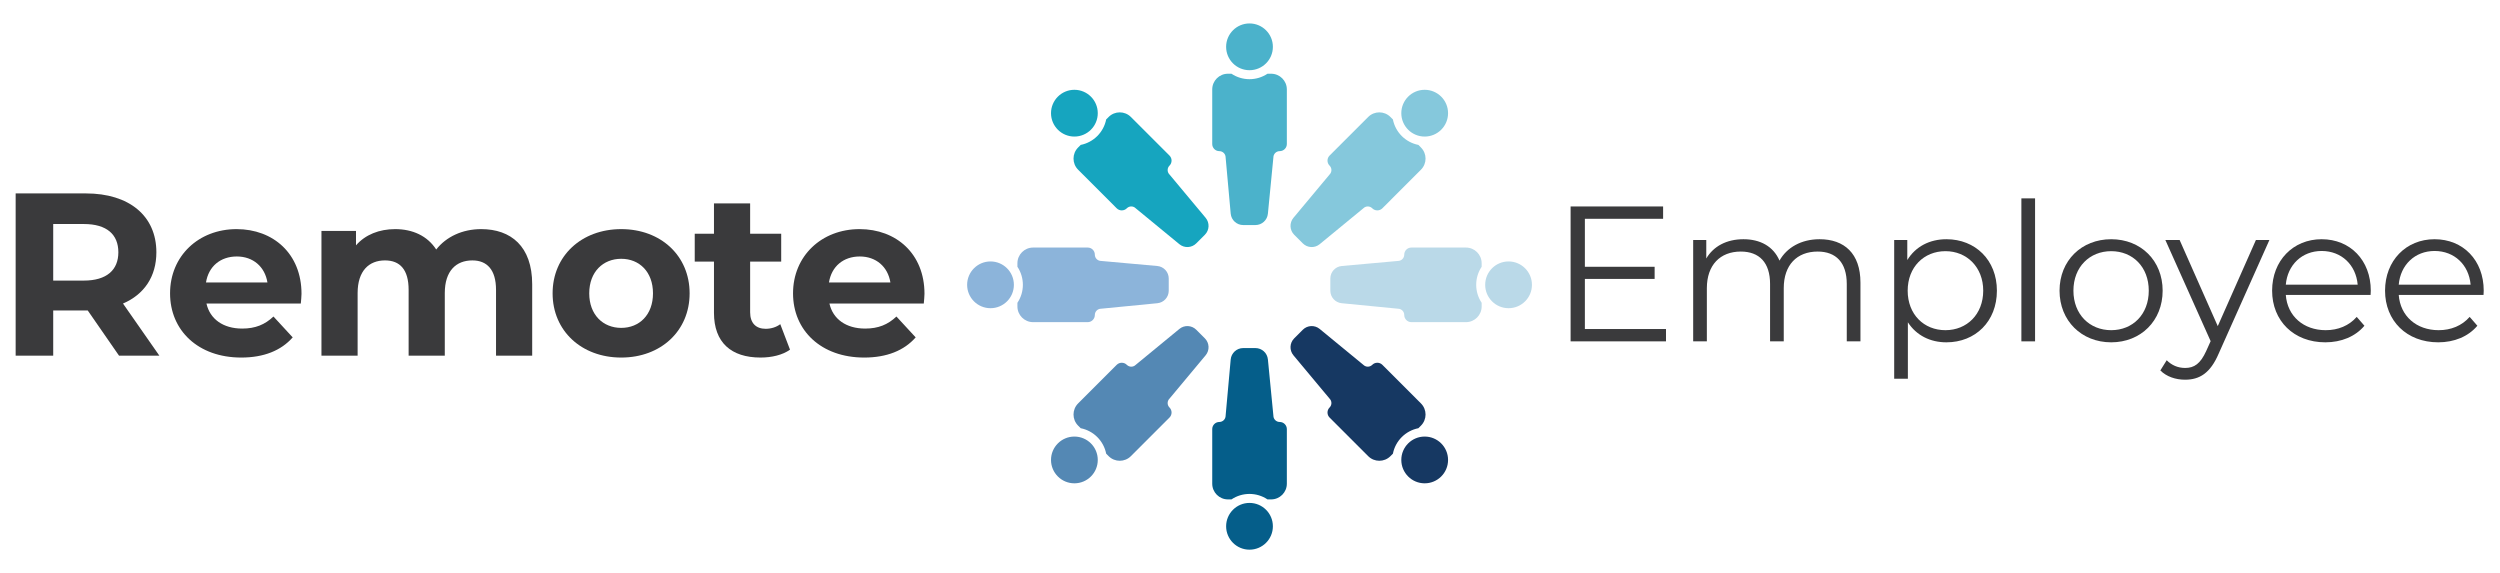 <?xml version="1.0" encoding="UTF-8" standalone="no"?>
<!-- Created with Inkscape (http://www.inkscape.org/) -->

<svg
   version="1.1"
   id="svg2"
   width="1440"
   height="330.037"
   viewBox="0 0 1440 330.037"
   sodipodi:docname="Remote Employee Logo.ai"
   xmlns:inkscape="http://www.inkscape.org/namespaces/inkscape"
   xmlns:sodipodi="http://sodipodi.sourceforge.net/DTD/sodipodi-0.dtd"
   xmlns="http://www.w3.org/2000/svg"
   xmlns:svg="http://www.w3.org/2000/svg">
  <defs
     id="defs6">
    <clipPath
       clipPathUnits="userSpaceOnUse"
       id="clipPath16">
      <path
         d="M 0,247.528 H 1080 V 0 H 0 Z"
         id="path14" />
    </clipPath>
  </defs>
  <sodipodi:namedview
     id="namedview4"
     pagecolor="#ffffff"
     bordercolor="#000000"
     borderopacity="0.25"
     inkscape:showpageshadow="2"
     inkscape:pageopacity="0.0"
     inkscape:pagecheckerboard="0"
     inkscape:deskcolor="#d1d1d1" />
  <g
     id="g8"
     inkscape:groupmode="layer"
     inkscape:label="Remote Employee Logo"
     transform="matrix(1.333,0,0,-1.333,0,330.037)">
    <g
       id="g10">
      <g
         id="g12"
         clip-path="url(#clipPath16)">
        <g
           id="g18"
           transform="translate(36.216,150.789)">
          <path
             d="M 0,0 H -13.223 V -24.443 H 0 c 9.917,0 14.927,4.608 14.927,12.222 C 14.927,-4.508 9.917,0 0,0 M 15.227,-56.9 1.703,-37.365 H 0.902 -13.223 V -56.9 H -29.452 V 13.223 H 0.902 c 18.733,0 30.453,-9.716 30.453,-25.444 0,-10.518 -5.309,-18.232 -14.425,-22.14 L 32.657,-56.9 Z"
             style="fill:#3a3a3c;fill-opacity:1;fill-rule:nonzero;stroke:none"
             id="path20" />
        </g>
        <g
           id="g22"
           transform="translate(89.012,125.545)">
          <path
             d="M 0,0 H 26.547 C 25.445,6.812 20.336,11.219 13.323,11.219 6.211,11.219 1.102,6.912 0,0 M 40.972,-9.116 H 0.2 c 1.503,-6.711 7.213,-10.819 15.427,-10.819 5.71,0 9.818,1.703 13.524,5.209 l 8.315,-9.015 c -5.009,-5.71 -12.522,-8.716 -22.239,-8.716 -18.633,0 -30.754,11.72 -30.754,27.749 0,16.128 12.321,27.748 28.75,27.748 15.828,0 28.049,-10.618 28.049,-27.948 0,-1.203 -0.2,-2.906 -0.3,-4.208"
             style="fill:#3a3a3c;fill-opacity:1;fill-rule:nonzero;stroke:none"
             id="path24" />
        </g>
        <g
           id="g26"
           transform="translate(229.964,124.744)">
          <path
             d="m 0,0 v -30.854 h -15.627 v 28.45 c 0,8.715 -3.907,12.723 -10.218,12.723 -7.012,0 -11.921,-4.509 -11.921,-14.125 v -27.048 h -15.627 v 28.45 c 0,8.715 -3.707,12.723 -10.218,12.723 -6.913,0 -11.821,-4.509 -11.821,-14.125 v -27.048 h -15.627 v 53.895 h 14.926 V 16.83 c 4.007,4.608 10.017,7.012 16.929,7.012 7.513,0 13.925,-2.905 17.731,-8.815 4.308,5.509 11.32,8.815 19.434,8.815 C -9.216,23.842 0,16.429 0,0"
             style="fill:#3a3a3c;fill-opacity:1;fill-rule:nonzero;stroke:none"
             id="path28" />
        </g>
        <g
           id="g30"
           transform="translate(282.162,120.837)">
          <path
             d="m 0,0 c 0,9.316 -5.91,14.925 -13.724,14.925 -7.814,0 -13.824,-5.609 -13.824,-14.925 0,-9.317 6.01,-14.927 13.824,-14.927 C -5.91,-14.927 0,-9.317 0,0 m -43.376,0 c 0,16.228 12.522,27.748 29.652,27.748 17.13,0 29.552,-11.52 29.552,-27.748 0,-16.229 -12.422,-27.749 -29.552,-27.749 -17.13,0 -29.652,11.52 -29.652,27.749"
             style="fill:#3a3a3c;fill-opacity:1;fill-rule:nonzero;stroke:none"
             id="path32" />
        </g>
        <g
           id="g34"
           transform="translate(341.37,96.495)">
          <path
             d="m 0,0 c -3.206,-2.304 -7.914,-3.407 -12.722,-3.407 -12.723,0 -20.136,6.512 -20.136,19.334 v 22.14 h -8.314 v 12.021 h 8.314 V 63.211 H -17.23 V 50.088 H -3.807 V 38.067 H -17.23 V 16.128 c 0,-4.608 2.504,-7.113 6.711,-7.113 2.304,0 4.609,0.702 6.311,2.004 z"
             style="fill:#3a3a3c;fill-opacity:1;fill-rule:nonzero;stroke:none"
             id="path36" />
        </g>
        <g
           id="g38"
           transform="translate(358.203,125.545)">
          <path
             d="M 0,0 H 26.547 C 25.445,6.812 20.336,11.219 13.323,11.219 6.211,11.219 1.102,6.912 0,0 M 40.972,-9.116 H 0.2 c 1.503,-6.711 7.213,-10.819 15.427,-10.819 5.711,0 9.818,1.703 13.524,5.209 l 8.315,-9.015 c -5.009,-5.71 -12.522,-8.716 -22.239,-8.716 -18.633,0 -30.754,11.72 -30.754,27.749 0,16.128 12.321,27.748 28.75,27.748 15.828,0 28.049,-10.618 28.049,-27.948 0,-1.203 -0.2,-2.906 -0.3,-4.208"
             style="fill:#3a3a3c;fill-opacity:1;fill-rule:nonzero;stroke:none"
             id="path40" />
        </g>
        <g
           id="g42"
           transform="translate(719.891,105.416)">
          <path
             d="m 0,0 v -5.329 h -41.22 v 58.29 h 39.971 v -5.33 H -35.058 V 26.897 H -4.913 V 21.651 H -35.058 V 0 Z"
             style="fill:#3a3a3c;fill-opacity:1;fill-rule:nonzero;stroke:none"
             id="path44" />
        </g>
        <g
           id="g46"
           transform="translate(803.915,125.484)">
          <path
             d="m 0,0 v -25.398 h -5.912 v 24.815 c 0,9.244 -4.664,13.99 -12.574,13.99 -8.994,0 -14.656,-5.829 -14.656,-15.821 v -22.984 h -5.913 v 24.815 c 0,9.244 -4.663,13.99 -12.657,13.99 -8.91,0 -14.656,-5.829 -14.656,-15.821 v -22.984 h -5.912 v 43.801 h 5.663 v -7.994 c 3.081,5.246 8.743,8.328 16.071,8.328 7.244,0 12.907,-3.082 15.572,-9.244 3.164,5.662 9.409,9.244 17.32,9.244 C -6.995,18.737 0,12.574 0,0"
             style="fill:#3a3a3c;fill-opacity:1;fill-rule:nonzero;stroke:none"
             id="path48" />
        </g>
        <g
           id="g50"
           transform="translate(856.965,121.987)">
          <path
             d="m 0,0 c 0,10.159 -7.078,17.071 -16.321,17.071 -9.327,0 -16.321,-6.912 -16.321,-17.071 0,-10.242 6.994,-17.071 16.321,-17.071 C -7.078,-17.071 0,-10.242 0,0 m 5.912,0 c 0,-13.324 -9.326,-22.317 -21.817,-22.317 -6.995,0 -12.99,2.998 -16.654,8.66 v -24.398 h -5.912 v 59.956 h 5.662 V 13.24 c 3.581,5.829 9.66,8.994 16.904,8.994 C -3.414,22.234 5.912,13.24 5.912,0"
             style="fill:#3a3a3c;fill-opacity:1;fill-rule:nonzero;stroke:none"
             id="path52" />
        </g>
        <path
           d="m 873.456,161.874 h 5.912 v -61.787 h -5.912 z"
           style="fill:#3a3a3c;fill-opacity:1;fill-rule:nonzero;stroke:none"
           id="path54" />
        <g
           id="g56"
           transform="translate(928.5,121.987)">
          <path
             d="m 0,0 c 0,10.242 -6.911,17.071 -16.238,17.071 -9.326,0 -16.321,-6.829 -16.321,-17.071 0,-10.242 6.995,-17.071 16.321,-17.071 C -6.911,-17.071 0,-10.242 0,0 m -38.555,0 c 0,12.99 9.493,22.234 22.317,22.234 12.824,0 22.234,-9.244 22.234,-22.234 0,-12.991 -9.41,-22.317 -22.234,-22.317 -12.824,0 -22.317,9.326 -22.317,22.317"
             style="fill:#3a3a3c;fill-opacity:1;fill-rule:nonzero;stroke:none"
             id="path58" />
        </g>
        <g
           id="g60"
           transform="translate(980.632,143.888)">
          <path
             d="m 0,0 -21.901,-49.047 c -3.663,-8.577 -8.327,-11.325 -14.572,-11.325 -4.081,0 -7.994,1.332 -10.659,3.996 l 2.748,4.415 c 2.165,-2.166 4.83,-3.332 7.994,-3.332 3.914,0 6.579,1.832 9.077,7.328 l 1.915,4.247 L -44.967,0 h 6.162 L -22.317,-37.223 -5.829,0 Z"
             style="fill:#3a3a3c;fill-opacity:1;fill-rule:nonzero;stroke:none"
             id="path62" />
        </g>
        <g
           id="g64"
           transform="translate(987.713,124.568)">
          <path
             d="M 0,0 H 31.061 C 30.311,8.578 24.066,14.573 15.489,14.573 6.995,14.573 0.75,8.578 0,0 M 36.64,-4.413 H 0 c 0.666,-9.16 7.661,-15.239 17.237,-15.239 5.33,0 10.076,1.916 13.407,5.746 l 3.331,-3.83 c -3.914,-4.663 -9.993,-7.162 -16.904,-7.162 -13.657,0 -22.983,9.326 -22.983,22.317 0,12.99 9.076,22.234 21.401,22.234 12.324,0 21.234,-9.077 21.234,-22.234 0,-0.5 -0.083,-1.166 -0.083,-1.832"
             style="fill:#3a3a3c;fill-opacity:1;fill-rule:nonzero;stroke:none"
             id="path66" />
        </g>
        <g
           id="g68"
           transform="translate(1036.513,124.568)">
          <path
             d="M 0,0 H 31.061 C 30.311,8.578 24.066,14.573 15.489,14.573 6.995,14.573 0.75,8.578 0,0 M 36.64,-4.413 H 0 c 0.666,-9.16 7.661,-15.239 17.238,-15.239 5.329,0 10.075,1.916 13.406,5.746 l 3.331,-3.83 c -3.914,-4.663 -9.993,-7.162 -16.904,-7.162 -13.657,0 -22.983,9.326 -22.983,22.317 0,12.99 9.076,22.234 21.401,22.234 12.324,0 21.234,-9.077 21.234,-22.234 0,-0.5 -0.083,-1.166 -0.083,-1.832"
             style="fill:#3a3a3c;fill-opacity:1;fill-rule:nonzero;stroke:none"
             id="path70" />
        </g>
        <g
           id="g72"
           transform="translate(539.921,237.459)">
          <path
             d="m 0,0 c 5.579,0 10.102,-4.523 10.102,-10.102 0,-5.58 -4.523,-10.103 -10.102,-10.103 -5.579,0 -10.102,4.523 -10.102,10.103 C -10.102,-4.523 -5.579,0 0,0"
             style="fill:#4bb2cb;fill-opacity:1;fill-rule:nonzero;stroke:none"
             id="path74" />
        </g>
        <g
           id="g76"
           transform="translate(549.263,215.731)">
          <path
             d="m 0,0 h -1.567 c -4.714,-3.147 -10.858,-3.147 -15.572,0 h -1.516 c -3.749,0.001 -6.789,-3.036 -6.792,-6.785 v -23.603 c 10e-4,-1.693 1.374,-3.066 3.067,-3.065 h 0.005 c 1.499,-0.004 2.712,-1.221 2.712,-2.72 l 2.192,-24.277 c 0.251,-2.798 2.597,-4.941 5.406,-4.94 h 5.269 c 2.794,0 5.131,2.122 5.4,4.903 l 2.372,24.316 c 0.002,1.502 1.219,2.718 2.72,2.72 1.709,-10e-4 3.096,1.382 3.098,3.091 v 0.007 23.568 C 6.791,-3.035 3.75,0.002 0,0 Z"
             style="fill:#4bb2cb;fill-opacity:1;fill-rule:nonzero;stroke:none"
             id="path78" />
        </g>
        <g
           id="g80"
           transform="translate(615.617,208.786)">
          <path
             d="m 0,0 c 5.579,0 10.102,-4.523 10.102,-10.102 0,-5.58 -4.523,-10.103 -10.102,-10.103 -5.579,0 -10.102,4.523 -10.102,10.103 C -10.102,-4.523 -5.579,0 0,0"
             style="fill:#85c8dc;fill-opacity:1;fill-rule:nonzero;stroke:none"
             id="path82" />
        </g>
        <g
           id="g84"
           transform="translate(614.004,183.858)">
          <path
             d="m 0,0 -1.108,1.114 c -5.562,1.1 -9.912,5.447 -11.015,11.009 l -1.07,1.07 c -2.651,2.649 -6.947,2.649 -9.598,0 L -39.483,-3.493 c -1.197,-1.201 -1.197,-3.144 0,-4.345 1.06,-1.055 1.064,-2.77 0.009,-3.831 -0.003,-0.003 -0.006,-0.005 -0.009,-0.008 L -55.099,-30.39 c -1.802,-2.157 -1.66,-5.332 0.327,-7.32 l 3.72,-3.719 c 1.974,-1.981 5.13,-2.136 7.289,-0.359 l 18.876,15.515 c 1.055,1.06 2.77,1.064 3.83,0.009 0.003,-0.003 0.006,-0.006 0.009,-0.009 1.21,-1.21 3.172,-1.21 4.382,0 L 0,-9.6 c 2.651,2.651 2.651,6.949 0,9.6"
             style="fill:#85c8dc;fill-opacity:1;fill-rule:nonzero;stroke:none"
             id="path86" />
        </g>
        <g
           id="g88"
           transform="translate(651.863,134.619)">
          <path
             d="m 0,0 c 5.579,0 10.102,-4.523 10.102,-10.102 0,-5.58 -4.523,-10.103 -10.102,-10.103 -5.579,0 -10.102,4.523 -10.102,10.103 C -10.102,-4.523 -5.579,0 0,0"
             style="fill:#bad9e8;fill-opacity:1;fill-rule:nonzero;stroke:none"
             id="path90" />
        </g>
        <g
           id="g92"
           transform="translate(640.238,115.177)">
          <path
             d="m 0,0 v 1.567 c -3.147,4.714 -3.147,10.859 0,15.572 v 1.517 c -0.002,3.746 -3.038,6.783 -6.785,6.785 h -23.603 c -1.693,0 -3.065,-1.372 -3.065,-3.065 v -0.001 c -0.002,-1.501 -1.219,-2.718 -2.72,-2.72 L -60.449,17.471 C -63.25,17.218 -65.393,14.87 -65.39,12.058 V 6.796 c 0,-2.795 2.121,-5.134 4.903,-5.407 l 24.314,-2.372 c 1.499,0 2.716,-1.214 2.72,-2.713 -0.003,-1.709 1.38,-3.096 3.088,-3.098 h 0.002 23.577 c 3.749,0.002 6.788,3.043 6.786,6.792 z"
             style="fill:#bad9e8;fill-opacity:1;fill-rule:nonzero;stroke:none"
             id="path94" />
        </g>
        <g
           id="g96"
           transform="translate(464.253,208.786)">
          <path
             d="m 0,0 c 5.579,0 10.102,-4.523 10.102,-10.102 0,-5.58 -4.523,-10.103 -10.102,-10.103 -5.579,0 -10.102,4.523 -10.102,10.103 C -10.102,-4.523 -5.579,0 0,0"
             style="fill:#16a5bf;fill-opacity:1;fill-rule:nonzero;stroke:none"
             id="path98" />
        </g>
        <g
           id="g100"
           transform="translate(465.866,183.858)">
          <path
             d="m 0,0 1.108,1.114 c 5.559,1.105 9.906,5.45 11.014,11.009 l 1.07,1.07 c 2.651,2.649 6.948,2.649 9.599,0 L 39.483,-3.493 c 1.197,-1.201 1.197,-3.144 0,-4.345 -1.061,-1.055 -1.064,-2.77 -0.009,-3.83 0.003,-0.003 0.006,-0.006 0.009,-0.009 l 15.615,-18.712 c 1.802,-2.157 1.66,-5.333 -0.327,-7.32 l -3.72,-3.72 c -1.976,-1.981 -5.133,-2.136 -7.294,-0.359 l -18.87,15.516 c -1.056,1.061 -2.77,1.065 -3.831,0.01 -0.003,-0.003 -0.006,-0.006 -0.009,-0.01 -1.21,-1.209 -3.172,-1.209 -4.382,0 L 0,-9.6 c -2.651,2.651 -2.651,6.949 0,9.6"
             style="fill:#16a5bf;fill-opacity:1;fill-rule:nonzero;stroke:none"
             id="path102" />
        </g>
        <g
           id="g104"
           transform="translate(539.921,30.274)">
          <path
             d="m 0,0 c 5.579,0 10.102,-4.523 10.102,-10.102 0,-5.58 -4.523,-10.103 -10.102,-10.103 -5.579,0 -10.102,4.523 -10.102,10.103 C -10.102,-4.523 -5.579,0 0,0"
             style="fill:#055e8a;fill-opacity:1;fill-rule:nonzero;stroke:none"
             id="path106" />
        </g>
        <g
           id="g108"
           transform="translate(549.263,31.793)">
          <path
             d="m 0,0 h -1.567 c -4.711,3.155 -10.861,3.155 -15.572,0 h -1.516 c -3.751,0 -6.791,3.04 -6.792,6.79 v 0.001 23.597 c -0.002,1.694 1.37,3.069 3.064,3.071 h 0.008 c 1.498,10e-4 2.712,1.215 2.712,2.713 l 2.192,24.283 c 0.253,2.797 2.598,4.939 5.406,4.94 h 5.269 c 2.794,0 5.131,-2.122 5.4,-4.903 l 2.373,-24.32 c 0.004,-1.499 1.22,-2.712 2.72,-2.712 1.709,0.002 3.096,-1.382 3.097,-3.091 V 30.362 6.791 C 6.794,3.04 3.754,0 0.004,0 Z"
             style="fill:#055e8a;fill-opacity:1;fill-rule:nonzero;stroke:none"
             id="path110" />
        </g>
        <g
           id="g112"
           transform="translate(615.617,58.947)">
          <path
             d="m 0,0 c 5.579,0 10.102,-4.523 10.102,-10.102 0,-5.58 -4.523,-10.103 -10.102,-10.103 -5.579,0 -10.102,4.523 -10.102,10.103 C -10.102,-4.523 -5.579,0 0,0"
             style="fill:#163862;fill-opacity:1;fill-rule:nonzero;stroke:none"
             id="path114" />
        </g>
        <g
           id="g116"
           transform="translate(614.004,63.666)">
          <path
             d="m 0,0 -1.108,-1.107 c -5.562,-1.1 -9.911,-5.447 -11.014,-11.008 l -1.07,-1.077 c -2.651,-2.649 -6.948,-2.649 -9.599,0 L -39.483,3.5 c -1.196,1.198 -1.196,3.138 0,4.336 1.06,1.056 1.064,2.771 0.009,3.831 -0.003,0.003 -0.006,0.006 -0.009,0.009 l -15.616,18.718 c -1.802,2.157 -1.66,5.333 0.327,7.32 l 3.72,3.72 c 1.975,1.979 5.131,2.131 7.289,0.352 l 18.876,-15.514 c 1.061,-1.058 2.778,-1.058 3.839,0 1.21,1.209 3.172,1.209 4.382,0 L 0.001,9.605 C 2.651,6.951 2.65,2.653 0,0"
             style="fill:#163862;fill-opacity:1;fill-rule:nonzero;stroke:none"
             id="path118" />
        </g>
        <g
           id="g120"
           transform="translate(464.253,58.947)">
          <path
             d="m 0,0 c 5.579,0 10.102,-4.523 10.102,-10.102 0,-5.58 -4.523,-10.103 -10.102,-10.103 -5.579,0 -10.102,4.523 -10.102,10.103 C -10.102,-4.523 -5.579,0 0,0"
             style="fill:#5488b4;fill-opacity:1;fill-rule:nonzero;stroke:none"
             id="path122" />
        </g>
        <g
           id="g124"
           transform="translate(465.866,63.666)">
          <path
             d="m 0,0 1.108,-1.108 c 5.559,-1.105 9.906,-5.449 11.014,-11.008 l 1.07,-1.076 c 2.651,-2.65 6.948,-2.65 9.599,0 L 39.483,3.5 c 1.196,1.198 1.196,3.138 0,4.336 -1.061,1.056 -1.064,2.771 -0.009,3.831 0.003,0.003 0.006,0.006 0.009,0.009 l 15.615,18.718 c 1.802,2.157 1.66,5.333 -0.327,7.32 l -3.72,3.72 c -1.978,1.979 -5.135,2.131 -7.294,0.352 L 24.887,26.272 c -1.061,-1.058 -2.778,-1.058 -3.839,0 -1.211,1.209 -3.172,1.209 -4.383,0 L -0.001,9.605 C -2.651,6.951 -2.65,2.653 0,0"
             style="fill:#5488b4;fill-opacity:1;fill-rule:nonzero;stroke:none"
             id="path126" />
        </g>
        <g
           id="g128"
           transform="translate(428.007,134.619)">
          <path
             d="m 0,0 c 5.579,0 10.102,-4.523 10.102,-10.102 0,-5.58 -4.523,-10.103 -10.102,-10.103 -5.579,0 -10.102,4.523 -10.102,10.103 C -10.102,-4.523 -5.579,0 0,0"
             style="fill:#8cb4da;fill-opacity:1;fill-rule:nonzero;stroke:none"
             id="path130" />
        </g>
        <g
           id="g132"
           transform="translate(439.633,115.177)">
          <path
             d="m 0,0 v 1.567 c 3.147,4.714 3.147,10.858 0,15.572 v 1.517 c 0.002,3.746 3.038,6.783 6.785,6.785 h 23.603 c 1.693,0 3.065,-1.372 3.065,-3.065 v -0.001 c 0.002,-1.501 1.219,-2.718 2.72,-2.72 l 24.276,-2.184 c 2.8,-0.253 4.943,-2.601 4.94,-5.411 V 6.798 C 65.39,4.002 63.268,1.663 60.486,1.391 L 36.172,-0.982 c -1.5,0 -2.716,-1.213 -2.72,-2.713 0.002,-1.709 -1.382,-3.096 -3.091,-3.098 H 30.354 6.785 C 3.036,-6.79 -0.002,-3.749 0,0"
             style="fill:#8cb4da;fill-opacity:1;fill-rule:nonzero;stroke:none"
             id="path134" />
        </g>
      </g>
    </g>
  </g>
</svg>
